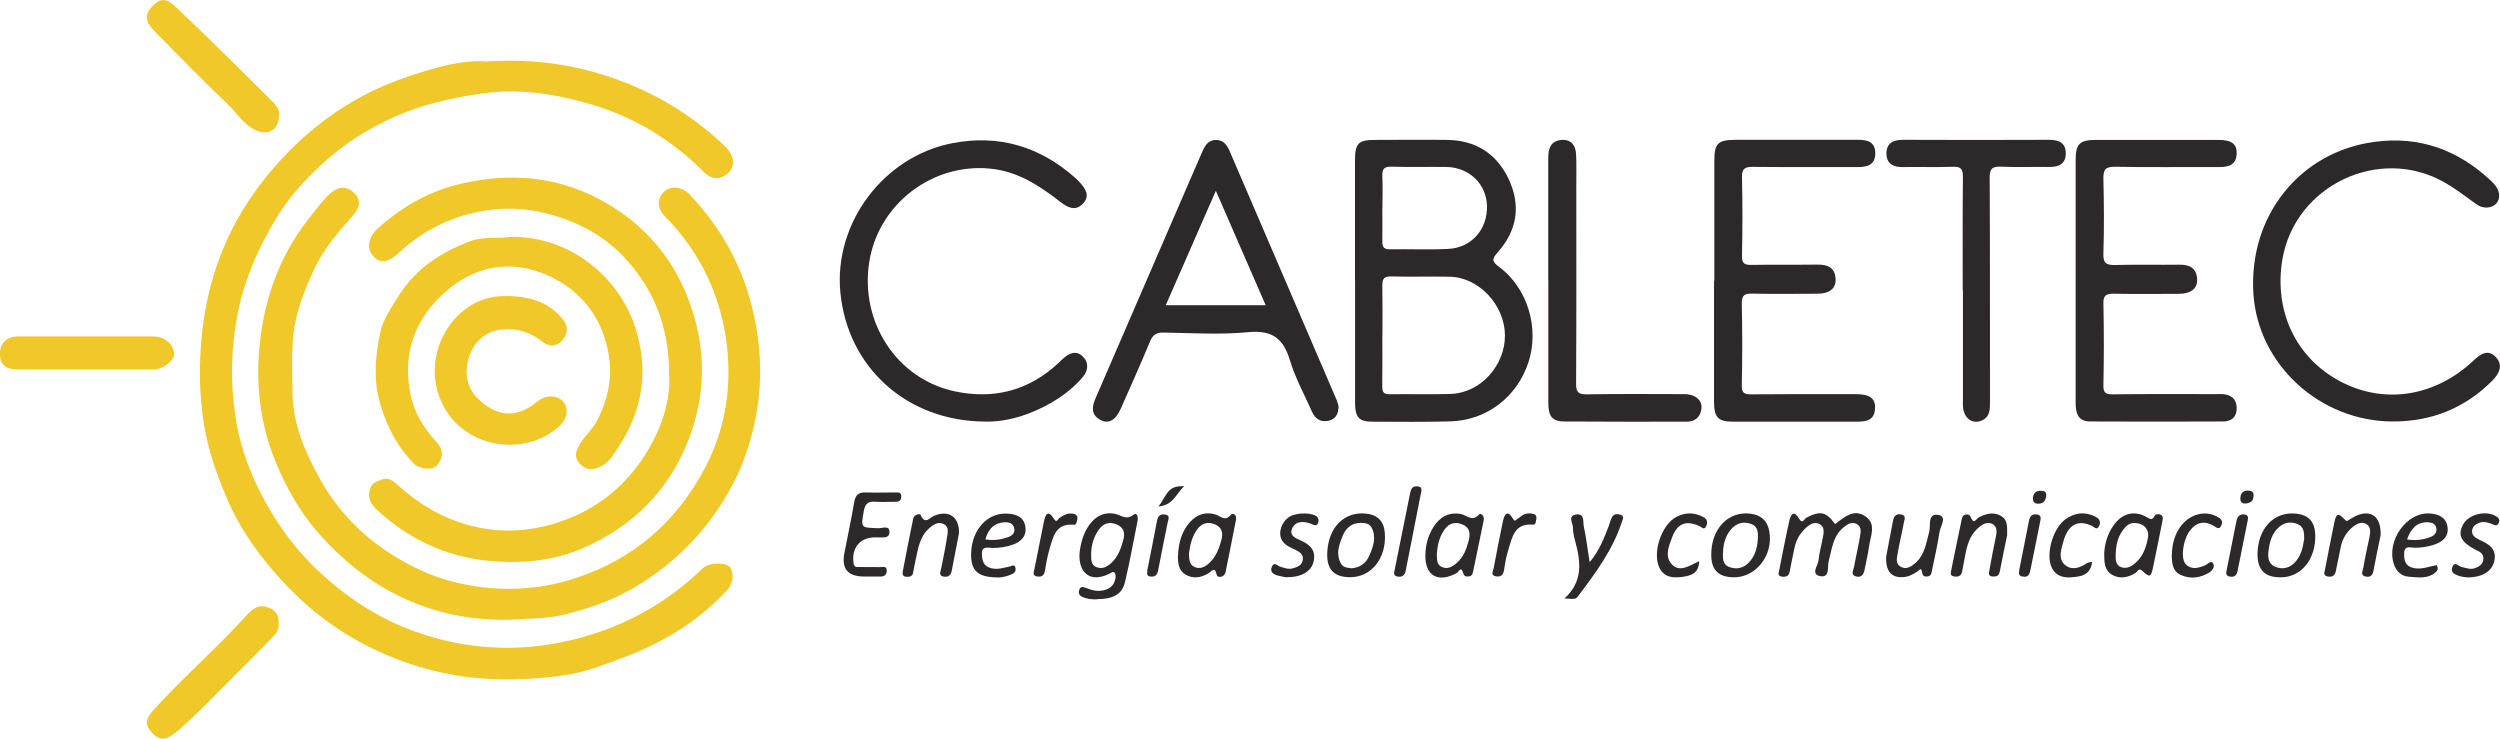 <?xml version="1.0" encoding="UTF-8"?><svg id="Layer_2" xmlns="http://www.w3.org/2000/svg" viewBox="0 0 253.03 74.76"><defs><style>.cls-1{fill:#2c292a;}.cls-2{fill:#f0c82a;}</style></defs><g id="Layer_1-2"><g><path class="cls-2" d="M49.39,6.21c4.91-.29,9.1,.38,13.24,1.9,4.1,1.51,7.66,3.74,10.78,6.73,1.17,1.12,.99,2.51-.32,3.07-.78,.34-1.44-.09-1.88-.53-3.27-3.28-7.17-5.61-11.56-6.87-3.52-1.01-7.16-1.59-10.94-1.04-3,.44-5.92,1.09-8.66,2.3-2.78,1.22-5.36,2.88-7.59,4.96-1.68,1.56-3.23,3.27-4.44,5.26-1.82,2.99-3.21,6.1-3.93,9.59-.71,3.49-.78,6.96-.29,10.4,.5,3.49,1.79,6.73,3.64,9.83,2.21,3.72,5.1,6.65,8.6,9.06,2.96,2.03,6.23,3.38,9.71,4.11,4.09,.86,8.19,.77,12.31-.25,5.05-1.25,9.39-3.65,13.1-7.24,.54-.52,2.11-.61,2.64-.16,.51,.43,.45,1.67-.16,2.35-2.94,3.21-6.57,5.39-10.62,6.9-1.89,.71-3.8,1.46-5.79,1.75-2.11,.31-4.26,.45-6.39,.43-5.48-.06-10.62-1.54-15.32-4.29-3.01-1.76-5.63-4.07-7.92-6.76-1.84-2.15-3.4-4.44-4.52-7.01-1.06-2.44-1.96-4.93-2.41-7.6-.39-2.34-.5-4.65-.4-6.98,.27-6.69,2.31-12.77,6.52-18.03,3.74-4.67,8.38-8.21,14.05-10.18,2.92-1.01,5.91-1.91,8.55-1.68Z"/><path class="cls-2" d="M51.36,62.73c-7.68,.09-14.22-3.04-19.38-9.07-1.65-1.93-2.9-4.15-3.92-6.52-1.64-3.81-2.17-7.76-1.82-11.8,.42-4.85,1.96-9.34,5.02-13.23,.68-.86,1.32-1.74,2.12-2.49,.76-.72,1.61-.86,2.39-.17,.83,.73,.67,1.55-.04,2.35-1.45,1.64-2.91,3.31-3.85,5.29-1.1,2.33-2.07,4.75-2.24,7.37-.12,1.76-.06,3.54-.04,5.31,.05,3.08,1.21,5.82,2.65,8.47,2.42,4.47,6.09,7.59,10.69,9.64,1.24,.55,2.57,.95,3.9,1.23,3.8,.78,7.55,.65,11.29-.56,6.03-1.94,10.42-5.8,13.29-11.32,2.12-4.07,2.72-8.54,2.04-13.07-.71-4.71-2.78-8.82-6.14-12.24-.81-.82-.85-1.74-.16-2.47,.63-.67,1.82-.61,2.59,.19,3.11,3.25,5.27,7.03,6.36,11.43,.88,3.53,1.08,7.03,.48,10.62-.54,3.25-1.66,6.25-3.4,9.04-2.41,3.85-5.62,6.86-9.55,9.05-2.01,1.12-4.21,1.84-6.47,2.41-1.83,.46-3.66,.4-5.82,.54Z"/><path class="cls-2" d="M67.72,38c.04-4.93-1.6-8.9-4.68-12.1-2.2-2.28-5.04-3.7-8.24-4.42-2.54-.57-5.03-.43-7.43,.2-2.6,.69-4.97,2.02-6.98,3.89-1.14,1.06-1.93,1.13-2.63,.34-.68-.77-.51-1.9,.49-2.8,2.51-2.26,5.35-3.86,8.7-4.58,4.66-1.01,9.11-.71,13.43,1.49,4.87,2.49,8.08,6.34,9.71,11.46,1.38,4.32,1.28,8.64-.37,12.95-2,5.23-5.66,8.83-10.67,11.03-2.99,1.31-6.19,1.61-9.49,1.31-4.43-.41-8.17-2.19-11.4-5.16-.57-.53-.98-1.15-.74-2.06,.19-.71,.73-.83,1.26-1.02,.64-.24,1.1,.14,1.52,.52,2.09,1.89,4.45,3.33,7.16,4.08,3.29,.92,6.58,.7,9.79-.49,3.71-1.37,6.55-3.84,8.52-7.22,1.39-2.38,2.19-5,2.06-7.44Z"/><path class="cls-1" d="M137.14,28.38c0-4.03,0-8.07,0-12.1,0-1.78,.33-2.12,2.05-2.12,2.43,0,4.86-.03,7.29,0,2.91,.04,5.03,1.41,6.25,4.04,1.23,2.66,.79,5.16-1.13,7.32-.64,.72-.6,.95,.15,1.51,2.87,2.14,4.07,6.19,2.95,9.63-1.15,3.52-4.23,5.89-7.92,5.99-2.63,.07-5.27,.04-7.9,.03-1.31,0-1.72-.45-1.73-1.82,0-4.16,0-8.31,0-12.47Zm2.77,5.57c0,1.73,.02,3.45-.01,5.18,0,.59,.18,.78,.78,.77,2.05-.03,4.11,.04,6.17-.03,2.98-.1,5.48-2.86,5.47-5.92-.02-3.07-2.64-5.89-5.59-5.94-1.97-.04-3.95,.02-5.92-.03-.72-.02-.91,.24-.9,.91,.03,1.68,.01,3.37,.01,5.06Zm0-12.99h0c0,1.15,.02,2.3,0,3.46-.01,.56,.14,.82,.76,.81,1.97-.03,3.95,.06,5.92-.04,2.37-.12,3.98-2,3.91-4.38-.07-2.2-1.8-3.87-4.1-3.91-1.85-.03-3.7,.03-5.55-.03-.81-.03-.97,.29-.94,1,.05,1.03,.01,2.06,.01,3.09Z"/><path class="cls-1" d="M135.48,41.12c-.01,.83-.33,1.31-1.03,1.47-.81,.17-1.36-.22-1.67-.94-.77-1.73-1.69-3.41-2.23-5.2-.67-2.21-1.81-3.06-4.21-2.83-2.82,.27-5.68,.09-8.52,.04-.78-.02-1.15,.22-1.44,.93-.94,2.28-1.95,4.52-2.95,6.78-.52,1.17-1.23,1.58-2.06,1.13-.99-.54-.85-1.35-.47-2.23,3.58-8.25,7.14-16.5,10.71-24.75,.28-.64,.57-1.33,1.42-1.35,.92-.02,1.24,.67,1.53,1.37,3.57,8.3,7.13,16.59,10.7,24.89,.11,.26,.18,.54,.23,.7Zm-7.38-10.23c-1.7-3.9-3.31-7.61-5.04-11.58-1.76,4.03-3.39,7.75-5.07,11.58h10.11Z"/><path class="cls-2" d="M51.41,23.98c6.18-.22,11.22,4.02,12.87,9.12,1.44,4.45,.77,8.44-1.75,12.26-.43,.65-.82,1.32-1.48,1.72-.78,.47-1.6,.64-2.35-.13-.69-.72-.4-1.38,.05-2.1,.49-.79,1.21-1.39,1.65-2.23,1.33-2.52,1.72-5.06,.96-7.88-.94-3.47-3.25-5.8-6.32-7.03-3.47-1.4-6.96-.8-9.92,1.8-3.15,2.76-4.37,6.19-3.6,10.28,.35,1.87,1.32,3.49,2.6,4.87,.77,.83,.79,1.61,.15,2.41-.45,.57-1.81,.45-2.43-.19-1.69-1.75-2.74-3.81-3.41-6.19-.67-2.39-.41-4.73,.04-6.99,.25-1.26,1.11-2.52,1.85-3.71,1.73-2.78,4.25-4.43,7.22-5.56,1.35-.51,2.77-.29,3.86-.41Z"/><path class="cls-1" d="M173.51,28.41c0-4.04,0-8.07,0-12.11,0-1.8,.35-2.14,2.17-2.15,4.12,0,8.24,0,12.35,0,.98,0,1.77,.2,1.77,1.37,0,1.15-.77,1.39-1.76,1.39-3.54-.02-7.08,.02-10.62-.02-.85-.01-1.13,.2-1.11,1.08,.06,2.63,.06,5.27,0,7.9-.02,.81,.25,.95,.98,.94,2.22-.04,4.45,0,6.67-.03,1-.01,1.73,.28,1.82,1.37,.09,1.03-.58,1.58-1.88,1.58-2.18,.01-4.37,.03-6.55-.01-.76-.02-1.07,.14-1.06,.99,.06,2.76,.06,5.52,0,8.28-.02,.82,.28,.93,.99,.92,3.5-.03,7-.02,10.5-.02,1.44,0,2.03,.4,2,1.41-.03,1.27-.93,1.38-1.9,1.38-4.16,0-8.32,0-12.48,0-1.52,0-1.92-.45-1.92-2.03,0-4.08,0-8.15,0-12.23Z"/><path class="cls-1" d="M210.08,28.34c0-4.03,0-8.07,0-12.1,0-1.7,.39-2.08,2.11-2.08,4.12,0,8.23,0,12.35,0,1.32,0,1.89,.43,1.84,1.41-.06,1.16-.85,1.34-1.81,1.34-3.5-.02-7,.04-10.49-.03-1.02-.02-1.21,.32-1.19,1.24,.06,2.51,.08,5.02,0,7.53-.04,1.05,.34,1.19,1.24,1.17,2.14-.06,4.28,0,6.42-.03,1.01-.02,1.72,.3,1.82,1.37,.1,1.01-.59,1.58-1.87,1.58-2.18,.01-4.36,.03-6.54-.01-.75-.01-1.09,.12-1.07,.98,.06,2.76,.06,5.51,0,8.27-.02,.8,.24,.94,.97,.93,3.46-.04,6.91-.02,10.37-.02,.25,0,.5-.02,.74,0,.85,.07,1.39,.48,1.41,1.38,.02,.92-.5,1.38-1.37,1.39-4.49,.02-8.97,.02-13.46,0-1.29,0-1.48-.94-1.47-1.97,0-4.12,0-8.23,0-12.35Z"/><path class="cls-1" d="M99.75,42.67c-8.04-.02-14-5.57-14.7-13.12-.65-6.98,4.38-13.72,11.35-15.06,4.71-.91,8.88,.35,12.46,3.54,.12,.11,.23,.23,.35,.35,.62,.67,1.19,1.43,.38,2.25-.75,.77-1.52,.39-2.29-.21-2.12-1.65-4.33-3.1-7.14-3.36-5.83-.54-11.22,3.59-12.17,9.39-1,6.13,2.78,11.92,8.65,13.16,3.97,.84,7.5-.08,10.49-2.87,.18-.17,.35-.35,.54-.51,.58-.49,1.25-.78,1.88-.19,.67,.63,.61,1.45,.05,2.11-.85,1.01-1.89,1.83-3.03,2.51-2.28,1.36-4.73,2.06-6.82,2.01Z"/><path class="cls-1" d="M242.2,42.66c-7.39,0-13.68-5.76-14.13-12.95-.49-7.85,4.68-14.33,12.24-15.35,4.59-.62,8.5,.82,11.83,3.96,.46,.44,.85,.94,.8,1.6-.07,1.01-1.34,1.44-2.3,.75-1.07-.77-2.1-1.57-3.25-2.22-6.57-3.74-15.1,.31-16.38,7.78-.89,5.23,1.35,9.98,5.83,12.36,4.46,2.37,9.62,1.57,13.51-2.1,.68-.64,1.45-1.19,2.24-.37,.78,.81,.39,1.67-.32,2.39-2.78,2.8-6.15,4.15-10.08,4.15Z"/><path class="cls-1" d="M156.7,28.38c0-4.12,0-8.24,0-12.35,0-.91,.19-1.7,1.21-1.85,1.01-.15,1.56,.44,1.61,1.42,.05,1.03,.02,2.06,.02,3.09,0,6.71,.02,13.42-.02,20.13,0,.86,.2,1.1,1.07,1.09,3.29-.05,6.59-.03,9.88-.02,1.18,0,1.89,.68,1.72,1.59-.15,.8-.69,1.2-1.49,1.2-4.12,0-8.23,.01-12.35-.02-1.21,0-1.63-.5-1.64-1.8-.01-4.16,0-8.32,0-12.48Z"/><path class="cls-1" d="M198.65,29.4c0-3.83-.02-7.66,.02-11.49,0-.81-.2-1.06-1.02-1.03-1.69,.06-3.38,0-5.06,.03-.97,.02-1.65-.34-1.66-1.37,0-1.02,.65-1.39,1.64-1.39,4.94,.02,9.88,.02,14.82,0,.95,0,1.67,.28,1.69,1.33,.02,1.12-.71,1.44-1.72,1.42-1.61-.03-3.21,.05-4.82-.03-.92-.04-1.17,.22-1.16,1.15,.04,7.57,.02,15.15,.03,22.72,0,.73-.02,1.43-.77,1.79-1.02,.5-1.97-.24-1.97-1.54-.01-3.87,0-7.74,0-11.61Z"/><path class="cls-2" d="M51.21,29.96c2.49,.02,4.29,.63,5.69,2.27,.62,.73,.62,1.42,.11,2.1-.55,.72-1.33,.86-2.06,.29-1.25-.97-2.56-1.45-4.19-1.27-1.7,.2-2.74,1.27-3.23,2.62-.54,1.5-.42,3.17,.9,4.43,1.77,1.7,3.74,2.06,5.95,.24,.83-.68,1.95-.7,2.57-.05,.63,.66,.52,1.73-.29,2.5-3.65,3.4-10.47,2.28-12.28-3.18-1.59-4.79,2.02-10.12,6.84-9.94Z"/><path class="cls-2" d="M28.24,11.61c0,1.49-1.01,2.1-2.17,1.65-1.34-.51-2.02-1.75-2.97-2.66-2.56-2.44-5.03-4.98-7.51-7.49-.9-.91-.94-1.68-.21-2.44,.86-.89,1.43-.91,2.48,.09,1.97,1.87,3.9,3.77,5.84,5.67,1.3,1.27,2.57,2.56,3.87,3.84,.46,.45,.74,.97,.69,1.35Z"/><path class="cls-2" d="M28.2,63.19c.06,.47-.2,.89-.55,1.24-1.38,1.41-2.76,2.82-4.17,4.21-1.87,1.85-3.65,3.79-5.67,5.48-1,.84-1.71,.88-2.5-.03-.7-.81-.53-1.4,.25-2.26,3-3.29,6.36-6.21,9.35-9.5,.56-.61,1.21-1.28,2.31-.82,.81,.34,1.04,.84,.97,1.67Z"/><path class="cls-2" d="M8.59,37.4c-2.26,0-4.53,.01-6.79,0-1.26,0-1.83-.55-1.81-1.65,.02-1.02,.73-1.7,1.82-1.7,4.57,0,9.13,0,13.7,0,1.18,0,2.09,.81,2.11,1.8,.01,.69-1.16,1.55-2.12,1.55-2.3,0-4.61,0-6.91,0Z"/><path class="cls-1" d="M185.72,53.05c.92-.66,1.85-1.61,3.06-.8,1.19,.8,.52,2.01,.39,3.06-.1,.77-.3,1.53-.44,2.3-.09,.5-.31,.89-.89,.73-.56-.16-.26-.61-.2-.92,.19-1.05,.44-2.09,.62-3.14,.07-.43,.17-.95-.31-1.23-.51-.29-.96,0-1.35,.32-1.09,.87-1.18,2.19-1.51,3.41-.16,.58,.15,1.73-.88,1.53-.97-.19-.2-1.07-.15-1.62,.07-.77,.3-1.53,.44-2.3,.09-.49,.19-1.06-.32-1.34-.54-.29-1.02,.02-1.44,.41-.59,.55-.96,1.22-1.12,2.01-.17,.8-.34,1.61-.49,2.41-.08,.42-.35,.52-.72,.49-.56-.04-.38-.41-.32-.72,.33-1.65,.64-3.3,1.01-4.94,.17-.74,.5-1.07,1.01-.18,.32,.55,.53-.04,.71-.13,1.41-.73,2.01-.62,2.91,.65Z"/><path class="cls-1" d="M111.05,60.66c-.5,.02-.98-.03-1.45-.22-.39-.16-.49-.43-.35-.78,.15-.37,.43-.24,.72-.13,.62,.25,1.24,.38,1.92,.16,.58-.18,.89-.56,1-1.12,.04-.19,.04-.44-.06-.58-.15-.2-.36-.02-.53,.07-2.29,1.14-3.31-.53-2.99-2.45,.17-1.03,.48-1.99,1.19-2.79,.62-.7,1.42-1,2.32-.82,.64,.13,1.16,.69,1.92,.09,.35-.28,.47,.27,.4,.6-.42,2.09-.79,4.2-1.29,6.27-.29,1.21-1.23,1.68-2.81,1.68Zm-.61-4.7c.01,.58-.08,1.19,.53,1.44,.6,.24,1.11-.04,1.55-.46,.65-.61,.92-1.41,1.16-2.24,.22-.75,.07-1.3-.64-1.61-.73-.32-1.36-.14-1.83,.52-.51,.72-.74,1.53-.77,2.35Z"/><path class="cls-1" d="M87.44,58.35q-2.44,0-1.98-2.36c.33-1.73,.71-3.45,1-5.19,.12-.71,.45-.98,1.15-.96,.98,.03,1.97,.01,2.96,0,.34,0,.68-.05,.65,.46-.03,.47-.34,.49-.69,.49-.66,0-1.32,.03-1.97-.01-.69-.04-1,.19-1.13,.93-.3,1.73-.35,1.7,1.47,1.75,.39,.01,1.09-.3,1.12,.32,.05,.79-.71,.58-1.21,.61-.08,0-.16,0-.25,0-1.53,0-2.39,1.06-2.17,2.62,.07,.46,.35,.37,.61,.38,.7,.01,1.4,0,2.1,.01,.25,0,.63-.14,.65,.32,.01,.38-.17,.63-.59,.63-.58,0-1.15,0-1.73,0Z"/><path class="cls-1" d="M144.27,56.19c0-1.01,.27-1.96,.78-2.8,.62-1.02,1.55-1.59,2.79-1.37,.61,.11,1.14,.84,1.85,.06,.19-.21,.57,.14,.48,.58-.36,1.72-.71,3.45-1.07,5.17-.05,.24-.12,.48-.44,.51-.32,.03-.48-.01-.59-.4-.19-.69-.47-.02-.63,.06-1.89,1.02-3.2,.29-3.18-1.8Zm1.15-.03c.05,.38-.06,.95,.48,1.21,.61,.3,1.12-.02,1.56-.41,.67-.6,.97-1.39,1.19-2.25,.19-.74,.11-1.32-.64-1.63-.74-.31-1.37-.12-1.83,.55-.51,.73-.7,1.56-.76,2.53Z"/><path class="cls-1" d="M119.22,56.35c.05-1.4,.37-2.57,1.24-3.53,.7-.77,1.58-1.04,2.56-.75,.53,.16,.94,.76,1.55,.04,.21-.25,.63,0,.53,.48-.35,1.77-.69,3.55-1.06,5.31-.12,.57-.82,.61-.89,.29-.2-.92-.52-.36-.82-.18-.75,.45-1.54,.61-2.33,.15-.75-.43-.75-1.21-.79-1.82Zm1.12-.34c.03,.53-.02,1.12,.57,1.38,.6,.26,1.11-.04,1.54-.46,.63-.62,.93-1.39,1.16-2.24,.21-.77,.07-1.3-.63-1.61-.73-.32-1.37-.12-1.83,.53-.51,.71-.7,1.55-.81,2.4Z"/><path class="cls-1" d="M212.97,56.02c.05-1.03,.36-2.12,1.1-3.05,.84-1.05,2.02-1.3,3.17-.65,.36,.2,.57,.4,.83-.1,.11-.21,.45-.23,.67-.09,.25,.16,.15,.44,.11,.67-.31,1.57-.62,3.13-.95,4.69-.2,.94-.35,.97-1.08,.28-.36-.34-.48,.1-.68,.22-.75,.45-1.53,.64-2.33,.21-.81-.44-.84-1.24-.84-2.19Zm3.05-3.08c-.5-.04-.85,.31-1.15,.71-.57,.76-.72,1.65-.74,2.56,0,.44,0,.95,.5,1.17,.5,.21,.96,.03,1.37-.29,.86-.68,1.21-1.63,1.4-2.66,.15-.86-.43-1.5-1.39-1.49Z"/><path class="cls-1" d="M175.42,58.43c-1.53-.04-2.23-.77-2.22-2.31,0-2.61,1.72-4.4,3.95-4.13,1.05,.13,1.72,.67,1.92,1.76,.45,2.42-1.34,4.73-3.64,4.68Zm-1.04-2.39c.01,.45-.07,1.11,.7,1.37,.72,.24,1.37,.09,1.91-.46,.63-.65,.86-1.47,.92-2.34,.04-.62,.06-1.3-.65-1.57-.74-.28-1.45-.14-2.01,.48-.6,.67-.85,1.47-.86,2.52Z"/><path class="cls-1" d="M228.49,55.97c.07-2.51,1.67-4.18,3.82-3.99,1.33,.11,1.98,.8,2.02,2.15,.07,2.43-1.37,4.25-3.4,4.3-1.71,.04-2.48-.74-2.44-2.46Zm4.72-1.43c0-.58,0-1.2-.63-1.48-.63-.28-1.29-.22-1.85,.23-.75,.61-1,1.48-1.12,2.38-.09,.67-.07,1.38,.66,1.69,.74,.31,1.46,.15,2.02-.46,.62-.66,.79-1.5,.92-2.36Z"/><path class="cls-1" d="M158.35,60.57c1.92-1.76,1.63-3.77,1.07-5.83-.12-.43-.22-.89-.22-1.34,0-.45-.56-1.16,.29-1.32,.92-.16,.71,.73,.81,1.21,.24,1.12,.38,2.26,.59,3.61,1-1.18,1.45-2.42,1.93-3.65,.12-.31,.18-.64,.34-.92,.19-.34,.56-.34,.88-.22,.4,.15,.2,.44,.11,.72-.92,2.83-2.67,5.17-4.42,7.5-.26,.34-.29,.31-1.38,.24Z"/><path class="cls-1" d="M203.16,54.11c-.22,1.08-.51,2.4-.76,3.74-.08,.44-.34,.52-.7,.5-.56-.03-.38-.45-.33-.73,.19-1.09,.4-2.18,.63-3.26,.11-.51,.16-1.05-.33-1.32-.47-.26-.96-.02-1.36,.31-.81,.66-1.15,1.58-1.35,2.56-.13,.64-.24,1.29-.37,1.94-.09,.48-.45,.56-.84,.49-.42-.08-.3-.41-.25-.69,.34-1.65,.67-3.3,1.02-4.94,.06-.28,.1-.59,.47-.63,.35-.04,.41,.13,.56,.44,.26,.53,.53-.06,.77-.18,.74-.36,1.46-.56,2.23-.11,.64,.38,.6,1.02,.6,1.89Z"/><path class="cls-1" d="M240.96,54.13c-.21,1-.5,2.32-.74,3.65-.09,.47-.32,.65-.75,.58-.62-.1-.33-.58-.28-.88,.18-1.05,.42-2.09,.63-3.13,.1-.5,.16-1.05-.34-1.32-.47-.26-.96-.02-1.36,.31-.62,.51-1.02,1.17-1.19,1.95-.18,.84-.35,1.68-.52,2.53-.09,.45-.38,.61-.81,.53-.52-.09-.33-.46-.27-.76,.31-1.57,.6-3.14,.93-4.7,.21-.96,.4-1.01,1.06-.3,.23,.25,.31,.08,.46,0,.25-.14,.49-.3,.75-.41,1.43-.61,2.47,.08,2.42,1.96Z"/><path class="cls-1" d="M190.89,56.4c.2-1.05,.45-2.38,.71-3.71,.09-.48,.37-.74,.87-.61,.49,.13,.27,.54,.22,.82-.19,1.05-.45,2.09-.63,3.14-.08,.47-.24,1.03,.32,1.33,.55,.3,1.03,0,1.45-.36,.98-.84,1.12-2.04,1.43-3.19,.17-.63-.21-1.96,.99-1.69,.84,.19,.12,1.17,.04,1.77-.18,1.26-.48,2.5-.73,3.74-.06,.31-.07,.69-.53,.71-.35,.02-.46-.13-.51-.5-.07-.49-.33-.09-.47,0-.38,.24-.76,.48-1.23,.54-1.28,.17-1.97-.44-1.92-2.01Z"/><path class="cls-1" d="M97.07,53.92c-.23,1.17-.49,2.5-.74,3.83-.08,.43-.3,.67-.76,.62-.62-.08-.38-.49-.31-.84,.21-1.05,.43-2.09,.59-3.14,.07-.47,.23-1.06-.31-1.34-.59-.3-1.1,.05-1.54,.46-.92,.84-1.07,2-1.32,3.12-.1,.44-.18,.89-.26,1.33-.07,.37-.32,.43-.64,.42-.43,0-.46-.28-.4-.59,.34-1.77,.68-3.55,1.05-5.31,.08-.4,.67-.54,.75-.36,.45,1.04,.94,.25,1.37,.08,1.45-.6,2.55,.08,2.51,1.74Z"/><path class="cls-1" d="M134.33,56.03c.07-2.59,1.67-4.26,3.88-4.05,1.21,.11,1.86,.76,1.95,1.96,.2,2.55-1.38,4.53-3.58,4.48-1.58-.03-2.29-.79-2.25-2.39Zm2.42,1.49c.93-.06,1.52-.53,1.85-1.3,.39-.91,.73-1.85,.22-2.83-.21-.4-.65-.46-1.07-.47-.94,0-1.53,.51-1.86,1.33-.38,.92-.71,1.86-.15,2.82,.23,.39,.68,.4,1.02,.44Z"/><path class="cls-1" d="M100.89,58.44c-1.98-.02-2.66-.74-2.6-2.46,.08-2.43,1.7-4.15,3.75-3.99,.82,.06,1.57,.33,1.73,1.27,.18,.99-.42,1.56-1.25,1.86-.65,.24-1.35,.34-2.06,.34-.43,0-1.08-.25-1.08,.57,0,.7,.15,1.3,.98,1.49,.64,.15,1.22-.06,1.82-.18,.22-.04,.48-.27,.59,.1,.08,.26-.03,.51-.27,.63-.6,.3-1.24,.4-1.6,.38Zm-1.15-3.85c.85,.15,1.58,.02,2.28-.22,.4-.14,.74-.42,.63-.92-.11-.5-.54-.61-.97-.59-1.02,.05-1.64,.62-1.95,1.73Z"/><path class="cls-1" d="M246.61,57.2c.2,.3,.11,.53-.02,.65-.81,.78-1.83,.59-2.79,.52-.76-.06-1.26-.53-1.51-1.27-.79-2.37,1.29-5.29,3.64-5.13,.89,.06,1.65,.39,1.79,1.37,.14,.99-.52,1.51-1.36,1.79-.62,.2-1.27,.31-1.94,.31-.42,0-1.07-.28-1.09,.55-.02,.7,.09,1.31,.94,1.5,.83,.18,1.59-.16,2.33-.29Zm-2.98-2.6c.88,.13,1.64,.03,2.37-.25,.41-.16,.69-.47,.57-.95-.1-.44-.52-.53-.87-.54-1.1-.02-1.69,.65-2.08,1.74Z"/><path class="cls-1" d="M130.2,58.43c-.16-.03-.53-.08-.88-.18-.44-.12-.81-.37-.6-.87,.24-.58,.58-.1,.89-.01,.39,.11,.77,.27,1.2,.16,.51-.13,.97-.3,1.05-.88,.08-.54-.32-.79-.75-1-.51-.25-1.07-.45-1.37-.99-.41-.74-.04-1.84,.77-2.36,.73-.46,2.43-.44,2.82,.04,.14,.18,.15,.38,.08,.58-.12,.32-.34,.27-.59,.15-.18-.09-.38-.15-.58-.19-.61-.12-1.19-.01-1.46,.6-.3,.69,.27,.96,.76,1.17,1,.43,1.71,1.01,1.4,2.23-.24,.96-1.23,1.56-2.73,1.54Z"/><path class="cls-1" d="M249.68,58.43c-.13-.02-.47-.03-.77-.13-.42-.15-.95-.34-.69-.94,.25-.58,.6-.05,.91,.02,.47,.1,.92,.31,1.44,.1,.41-.17,.71-.38,.77-.85,.05-.43-.17-.69-.54-.87-.11-.05-.22-.1-.33-.16-1.4-.76-1.73-1.45-1.19-2.49,.53-1.01,2.18-1.47,3.24-.92,.33,.17,.56,.36,.37,.76-.19,.39-.46,.16-.72,.07-.38-.13-.76-.27-1.19-.12-.38,.13-.68,.33-.76,.72-.09,.42,.15,.7,.5,.89,.07,.04,.14,.09,.21,.12,.94,.42,1.81,.9,1.52,2.17-.24,1.04-1.25,1.66-2.78,1.64Z"/><path class="cls-1" d="M211.75,56.88c-.19,1.4-1.18,1.47-2.11,1.55-.94,.08-1.73-.23-2.06-1.19-.49-1.41,.27-3.84,1.49-4.7,.94-.66,1.96-.78,3.02-.24,.39,.2,.56,.51,.38,.91-.24,.54-.53,.1-.79-.01-1.15-.51-2.01-.25-2.56,.84-.15,.29-.24,.61-.33,.92-.21,.8-.5,1.7,.29,2.28,.69,.51,1.49,.21,2.17-.26,.09-.06,.23-.05,.51-.11Z"/><path class="cls-1" d="M171.98,56.79c-.04,1.29-.87,1.47-1.66,1.59-.96,.14-1.92,.09-2.4-.99-.68-1.54,.27-4.31,1.76-5.08,.89-.46,1.81-.47,2.71,.02,.42,.22,.47,.58,.29,.94-.2,.42-.46,.08-.69-.03-1.32-.6-2.21-.27-2.73,1.08-.35,.91-.81,1.98-.06,2.79,.79,.85,1.75,.17,2.77-.31Z"/><path class="cls-1" d="M219.82,56.2c0-1.96,.95-3.56,2.41-4.07,.83-.29,1.61-.18,2.35,.26,.35,.2,.38,.55,.21,.86-.21,.39-.47,.13-.71-.02-.92-.54-1.74-.41-2.4,.43-.75,.95-1.01,2.9-.43,3.47,.59,.57,1.28,.36,1.95,.08,.26-.11,.58-.58,.82-.14,.16,.31-.12,.71-.47,.91-.9,.52-1.86,.65-2.83,.21-.86-.39-.88-1.2-.92-1.99Z"/><path class="cls-1" d="M143.83,49.85c-.52,2.65-1.04,5.29-1.56,7.94-.09,.43-.35,.64-.79,.57-.51-.07-.38-.43-.31-.75,.52-2.56,1.04-5.12,1.55-7.69,.09-.46,.23-.75,.78-.69,.46,.05,.36,.34,.34,.62Z"/><path class="cls-1" d="M155.49,52.56c-.07,.22,0,.57-.36,.54-1.83-.16-2.07,1.25-2.45,2.48-.21,.66-.34,1.35-.44,2.04-.07,.49-.25,.78-.77,.72-.66-.07-.35-.53-.29-.84,.29-1.57,.6-3.15,.93-4.71,.15-.72,.44-1.26,1.04-.27,.21,.35,.3,.07,.43,0,.14-.08,.27-.19,.4-.29,.4-.3,.84-.33,1.29-.19,.23,.07,.25,.3,.23,.51Z"/><path class="cls-1" d="M109.04,52.55c-.07,.24-.05,.59-.38,.56-1.83-.16-2.07,1.24-2.44,2.48-.21,.7-.34,1.44-.46,2.17-.08,.47-.31,.65-.76,.59-.52-.06-.38-.41-.31-.74,.33-1.61,.64-3.22,.97-4.83,.17-.85,.46-1.16,1.04-.23,.26,.42,.38-.03,.52-.12,.38-.26,.75-.49,1.24-.45,.39,.02,.63,.15,.58,.58Z"/><path class="cls-1" d="M204.86,58.36c-.54,.02-.56-.29-.49-.65,.33-1.69,.67-3.38,1-5.07,.09-.43,.36-.65,.8-.57,.48,.08,.38,.43,.31,.77-.32,1.57-.62,3.14-.95,4.71-.08,.39-.13,.85-.68,.83Z"/><path class="cls-1" d="M116.12,57.73c.35-1.75,.68-3.4,.99-5.05,.08-.45,.32-.66,.76-.61,.62,.07,.38,.49,.31,.83-.33,1.61-.65,3.21-.96,4.82-.08,.42-.25,.67-.73,.64-.56-.04-.33-.45-.37-.63Z"/><path class="cls-1" d="M227.51,52.6c-.35,1.73-.69,3.46-1.04,5.19-.09,.43-.32,.65-.78,.57-.52-.09-.35-.48-.3-.77,.31-1.61,.65-3.22,.96-4.83,.09-.48,.33-.75,.83-.69,.3,.04,.4,.25,.32,.53Z"/><path class="cls-1" d="M119.84,49.22c-.86,.83-1.1,1.91-2.59,2.04,.78-.94,.84-2.18,2.59-2.04Z"/><path class="cls-1" d="M206.55,49.67c.32,0,.58,.08,.55,.49-.04,.46-.23,.79-.74,.82-.4,.02-.63-.13-.6-.57,.04-.48,.28-.75,.79-.73Z"/><path class="cls-1" d="M228.08,50.21c0,.52-.33,.7-.78,.75-.34,.03-.56-.12-.55-.49,0-.47,.22-.81,.72-.82,.33,0,.68,.07,.61,.56Z"/></g></g></svg>